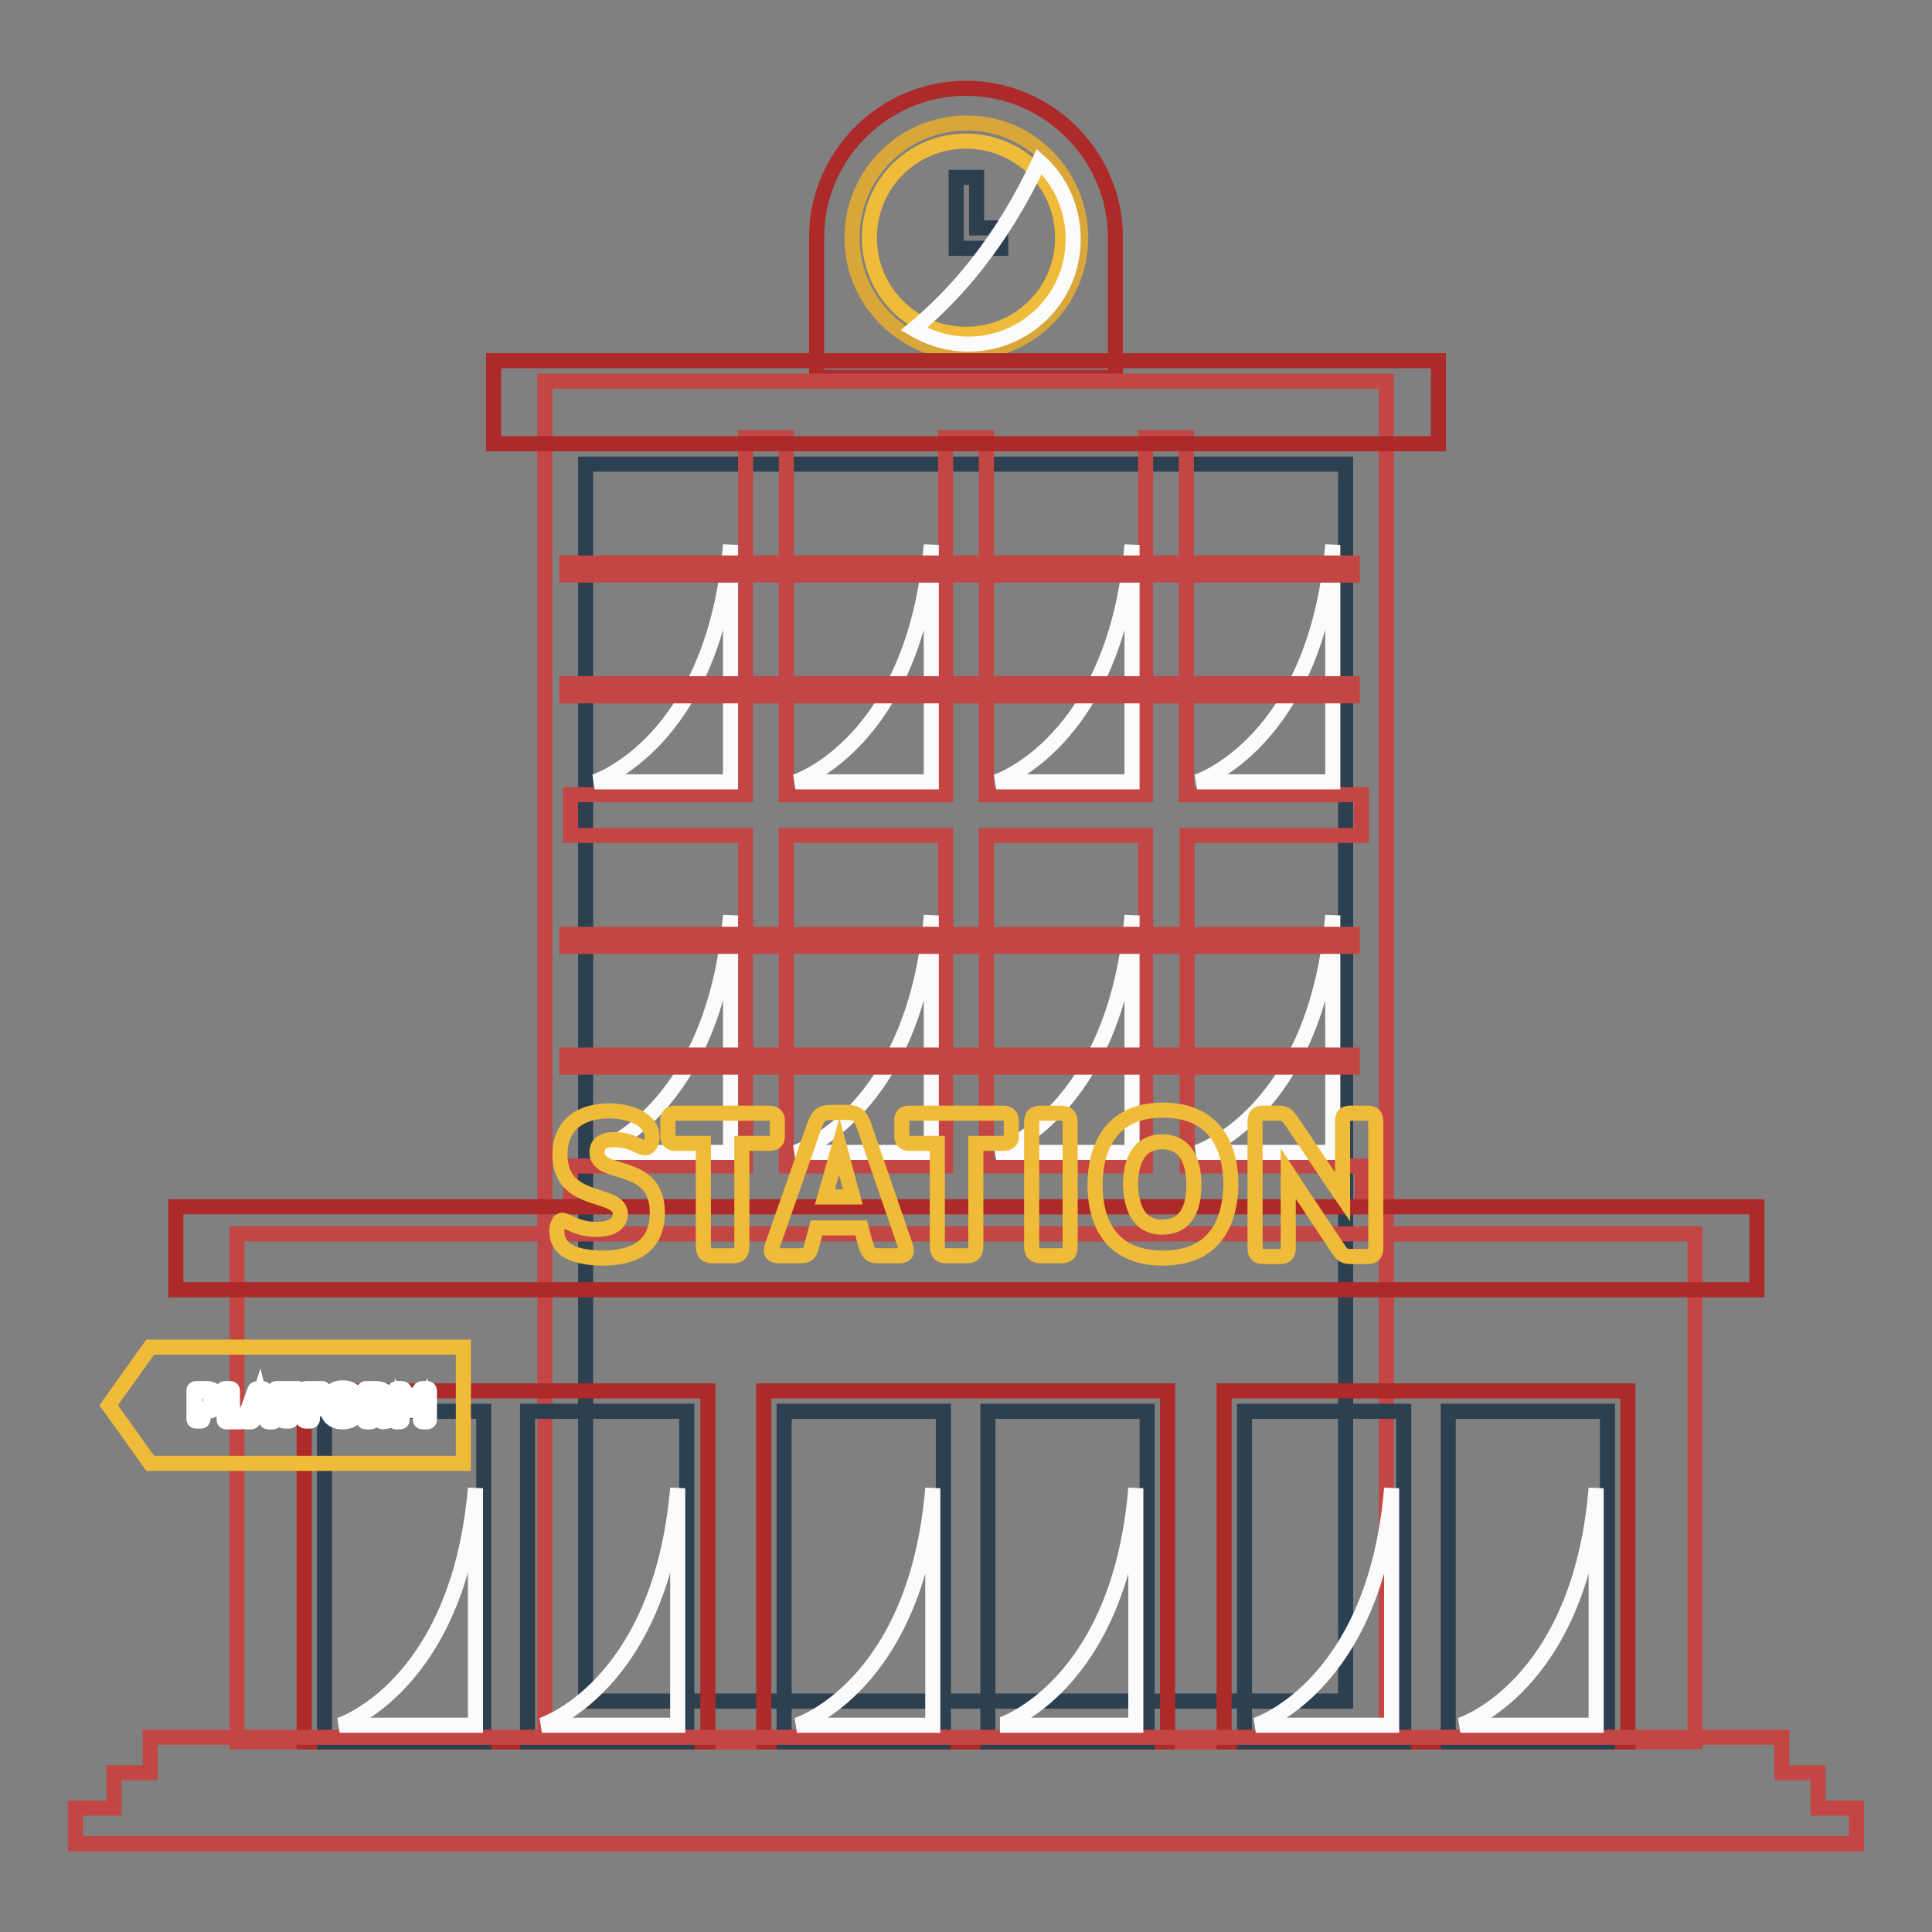 <?xml version="1.0" encoding="utf-8"?>
<!-- Svg Vector Icons : http://www.onlinewebfonts.com/icon -->
<!DOCTYPE svg PUBLIC "-//W3C//DTD SVG 1.1//EN" "http://www.w3.org/Graphics/SVG/1.1/DTD/svg11.dtd">
<svg version="1.1" xmlns="http://www.w3.org/2000/svg" xmlns:xlink="http://www.w3.org/1999/xlink" x="0px" y="0px" viewBox="0 0 256 256" enable-background="new 0 0 256 256" xml:space="preserve">
<rect x="0" y="0" width="256" height="256" fill="#808080" stroke="none"/>
<g> <path stroke-width="2" fill-opacity="0" stroke="#ad2a28"  d="M128,11.7c-10.9,0-19.8,8.9-19.8,19.8V50h39.6V31.5C147.8,20.6,138.9,11.7,128,11.7z"/> <path stroke-width="2" fill-opacity="0" stroke="#d8a639"  d="M143.2,31.5c0,8.4-6.8,15.2-15.2,15.2c-2.9,0-5.6-0.8-7.8-2.2c-4.4-2.7-7.3-7.5-7.3-13 c0-8.4,6.8-15.2,15.2-15.2c4,0,7.5,1.5,10.2,4C141.3,23.1,143.2,27.1,143.2,31.5z"/> <path stroke-width="2" fill-opacity="0" stroke="#efbb39"  d="M115.2,31.5c0,7.1,5.7,12.8,12.8,12.8c7.1,0,12.8-5.7,12.8-12.8c0,0,0,0,0,0c0-7.1-5.7-12.8-12.8-12.8 C120.9,18.7,115.2,24.4,115.2,31.5C115.2,31.5,115.2,31.5,115.2,31.5z"/> <path stroke-width="2" fill-opacity="0" stroke="#2d4050"  d="M132.6,32.9h-5.9v-9.4h2.7v6.7h3.2V32.9z"/> <path stroke-width="2" fill-opacity="0" stroke="#fcfbfb"  d="M142.2,31.7c0,7.7-6.2,13.9-13.9,13.9c-2.5,0-5-0.7-7.2-2c5.3-4.4,11.6-11.4,16.6-22.2 C140.5,23.9,142.2,27.6,142.2,31.7z"/> <path stroke-width="2" fill-opacity="0" stroke="#c44644"  d="M72.2,50.5h111.5v180.3H72.2V50.5z"/> <path stroke-width="2" fill-opacity="0" stroke="#2d4050"  d="M77.6,61.5h100.7v163.9H77.6V61.5z"/> <path stroke-width="2" fill-opacity="0" stroke="#c44644"  d="M180.4,110.7v-5.4h-23.2V58h-5.4v47.3h-21.1V58h-5.4v47.3h-21.1V58h-5.4v47.3H75.6v5.4h23.2v43.8H75.6v5.4 h104.9v-5.4h-23.2v-43.8H180.4L180.4,110.7z M104.2,110.7h21.1v43.8h-21.1V110.7z M151.8,154.5h-21.1v-43.8h21.1V154.5z"/> <path stroke-width="2" fill-opacity="0" stroke="#fcfbfb"  d="M176.6,121.3v31.4h-18C158.6,152.7,174.4,147.6,176.6,121.3L176.6,121.3z M150,121.3v31.4h-18 C132,152.7,147.8,147.6,150,121.3L150,121.3z M123.4,121.3v31.4h-18C105.4,152.7,121.2,147.6,123.4,121.3L123.4,121.3z M96.8,121.3 v31.4h-18C78.8,152.7,94.6,147.6,96.8,121.3L96.8,121.3z M176.6,72.2v31.4h-18C158.6,103.6,174.4,98.5,176.6,72.2z M150,72.2v31.4 h-18C132,103.6,147.8,98.5,150,72.2z M123.4,72.2v31.4h-18C105.4,103.6,121.2,98.5,123.4,72.2z M96.8,72.2v31.4h-18 C78.8,103.6,94.6,98.5,96.8,72.2z"/> <path stroke-width="2" fill-opacity="0" stroke="#c44644"  d="M31.4,163.5h193.2v67.3H31.4V163.5z"/> <path stroke-width="2" fill-opacity="0" stroke="#ad2a28"  d="M65.4,47.8h125.2v11H65.4V47.8z M23.3,159.9h209.5v11H23.3V159.9z"/> <path stroke-width="2" fill-opacity="0" stroke="#c44644"  d="M75.1,74.6h104.1v1.6H75.1V74.6z M75.1,90.6h104.1v1.6H75.1V90.6z"/> <path stroke-width="2" fill-opacity="0" stroke="#c44644"  d="M75.1,123.8h104.1v1.6H75.1V123.8z M75.1,139.8h104.1v1.6H75.1V139.8z"/> <path stroke-width="2" fill-opacity="0" stroke="#ad2a28"  d="M101.2,184.3h53.5v46.5h-53.5V184.3z"/> <path stroke-width="2" fill-opacity="0" stroke="#2d4050"  d="M103.9,187h21.1v43.8h-21.1V187z M130.9,187h21.1v43.8h-21.1V187z"/> <path stroke-width="2" fill-opacity="0" stroke="#ad2a28"  d="M40.3,184.3h53.5v46.5H40.3V184.3z"/> <path stroke-width="2" fill-opacity="0" stroke="#2d4050"  d="M43,187h21.1v43.8H43V187z M69.9,187h21.1v43.8H69.9V187z"/> <path stroke-width="2" fill-opacity="0" stroke="#ad2a28"  d="M162.2,184.3h53.5v46.5h-53.5V184.3z"/> <path stroke-width="2" fill-opacity="0" stroke="#2d4050"  d="M164.9,187h21.1v43.8h-21.1V187z M191.9,187H213v43.8h-21.1V187z"/> <path stroke-width="2" fill-opacity="0" stroke="#c44644"  d="M240.9,239.6v-4.7h-4.8v-4.7H19.9v4.7h-4.8v4.7H10v4.7h236v-4.7H240.9z"/> <path stroke-width="2" fill-opacity="0" stroke="#efbb39"  d="M61.3,193.9H19.9l-5.5-7.7l5.5-7.7h41.5V193.9z"/> <path stroke-width="2" fill-opacity="0" stroke="#ffffff"  d="M26,184h1.4c1,0,1.5,0.7,1.5,1.5c0,1-0.6,1.5-1.5,1.5h-0.5v1c0,0.2-0.1,0.3-0.3,0.3H26 c-0.2,0-0.3-0.1-0.3-0.3v-3.8C25.7,184.1,25.8,184,26,184z M26.9,184.9v1.2h0.3c0.4,0,0.6-0.2,0.6-0.6s-0.2-0.6-0.6-0.6H26.9z  M29.9,184h0.6c0.2,0,0.3,0.1,0.3,0.3v3.1h1.1c0.1,0,0.2,0.1,0.2,0.2v0.6c0,0.1-0.1,0.2-0.2,0.2h-1.9c-0.2,0-0.3-0.1-0.3-0.3v-3.8 C29.5,184.1,29.6,184,29.9,184z M35.6,188.4c-0.3,0-0.3-0.1-0.4-0.4l-0.1-0.5h-1.4l-0.1,0.5c-0.1,0.3-0.1,0.4-0.4,0.4h-0.6 c-0.2,0-0.2,0-0.2-0.2c0,0,0-0.1,0-0.2l1.3-3.6c0.1-0.3,0.2-0.4,0.5-0.4h0.5c0.3,0,0.4,0.1,0.5,0.4l1.2,3.6c0,0.1,0,0.1,0,0.2 c0,0.1-0.1,0.2-0.2,0.2H35.6z M33.9,186.6h0.9l-0.4-1.6L33.9,186.6z M38.6,184.9v3.1c0,0.2-0.1,0.3-0.3,0.3h-0.6 c-0.2,0-0.3-0.1-0.3-0.3v-3.1h-0.8c-0.1,0-0.2-0.1-0.2-0.2v-0.5c0-0.1,0.1-0.2,0.2-0.2h2.9c0.1,0,0.2,0.1,0.2,0.2v0.5 c0,0.1-0.1,0.2-0.2,0.2H38.6z M40.6,184h2.1c0.1,0,0.2,0.1,0.2,0.2v0.5c0,0.1-0.1,0.2-0.2,0.2h-1.3v0.9h0.9c0.1,0,0.2,0.1,0.2,0.2 v0.5c0,0.1-0.1,0.2-0.2,0.2h-0.9v1.3c0,0.2-0.1,0.3-0.3,0.3h-0.6c-0.2,0-0.3-0.1-0.3-0.3v-3.8C40.3,184.1,40.3,184,40.6,184z  M45.4,188.4c-1.7,0-2.1-1.2-2.1-2.2c0-1,0.4-2.3,2.1-2.3c1.7,0,2.1,1.2,2.1,2.3C47.5,187.2,47.1,188.4,45.4,188.4z M45.4,187.5 c0.8,0,1-0.7,1-1.3c0-0.6-0.2-1.3-1-1.3c-0.8,0-1,0.7-1,1.3C44.5,186.8,44.6,187.5,45.4,187.5z M50.8,188.4c-0.3,0-0.3-0.1-0.5-0.4 l-0.6-1.2h-0.3v1.3c0,0.2-0.1,0.3-0.3,0.3h-0.6c-0.2,0-0.3-0.1-0.3-0.3v-3.8c0-0.2,0.1-0.3,0.3-0.3h1.4c1,0,1.5,0.6,1.5,1.4 c0,0.6-0.3,1-0.8,1.2l0.8,1.4c0.1,0.1,0.1,0.2,0.1,0.2c0,0.1-0.1,0.1-0.2,0.1L50.8,188.4L50.8,188.4L50.8,188.4z M49.4,184.9v1.1 h0.3c0.4,0,0.6-0.2,0.6-0.5c0-0.3-0.2-0.5-0.6-0.5H49.4z M52.6,184h0.6c0.3,0,0.3,0.1,0.5,0.4l0.9,1.4l0.9-1.4 c0.2-0.3,0.2-0.4,0.5-0.4h0.6c0.2,0,0.3,0.1,0.3,0.3v3.8c0,0.2-0.1,0.3-0.3,0.3H56c-0.2,0-0.3-0.1-0.3-0.3v-2.3l-0.7,1 c-0.1,0.1-0.1,0.1-0.2,0.1h-0.5c-0.1,0-0.2,0-0.3-0.1l-0.7-1v2.3c0,0.2-0.1,0.3-0.3,0.3h-0.5c-0.2,0-0.3-0.1-0.3-0.3v-3.8 C52.3,184.1,52.4,184,52.6,184L52.6,184z"/> <path stroke-width="2" fill-opacity="0" stroke="#fcfbfb"  d="M63,197.2v31.4H45C45,228.6,60.7,223.6,63,197.2z M89.8,197.2v31.4h-18C71.8,228.6,87.5,223.6,89.8,197.2z  M123.6,197.2v31.4h-18C105.6,228.6,121.4,223.6,123.6,197.2z M150.5,197.2v31.4h-18C132.6,228.6,148.3,223.6,150.5,197.2z  M184.4,197.2v31.4h-18C166.4,228.6,182.2,223.6,184.4,197.2z M211.5,197.2v31.4h-18C193.5,228.6,209.3,223.6,211.5,197.2z"/> <path stroke-width="2" fill-opacity="0" stroke="#efbb39"  d="M74.5,161.7c0.7,0,1.9,1.2,4.5,1.2c2.5,0,3.2-1.1,3.2-2c0-3.2-8-1.1-8-7.9c0-4.4,3.3-5.8,6.5-5.8 c1.1,0,2.7,0.2,4,0.9c1,0.6,1.7,1.4,1.7,2.5c0,0.9-0.4,1.5-0.9,1.5c-0.7,0-1.9-1.1-4-1.1c-1.4,0-2.4,0.4-2.4,1.7c0,3.4,8,0.9,8,8 c0,4.3-2.9,6-7.2,6c-1.8,0-3.8-0.3-4.9-1.1c-0.7-0.5-1.2-1.3-1.2-2.3C73.7,163,73.9,161.7,74.5,161.7z M98.3,151.5v13.6 c0,1-0.4,1.3-1.3,1.3h-2.5c-0.9,0-1.3-0.3-1.3-1.3v-13.6h-3.7c-0.6,0-1-0.3-1-0.9v-2.2c0-0.6,0.3-0.9,1-0.9h12.4 c0.6,0,1.1,0.3,1.1,0.9v2.2c0,0.6-0.3,0.9-1.1,0.9H98.3z M116.5,166.4c-1.2,0-1.4-0.3-1.8-1.5l-0.6-2.2h-5.9l-0.6,2.2 c-0.3,1.3-0.6,1.5-1.8,1.5h-2.5c-0.7,0-1.1-0.2-1.1-0.7c0-0.2,0.1-0.4,0.2-0.8l5.5-15.7c0.5-1.4,0.9-1.8,2.3-1.8h2 c1.3,0,1.8,0.4,2.3,1.8l5.4,15.7c0.1,0.3,0.2,0.6,0.2,0.8c0,0.5-0.3,0.7-1,0.7H116.5z M109.3,158.6h3.7l-1.8-6.7L109.3,158.6z  M129.3,151.5v13.6c0,1-0.4,1.3-1.3,1.3h-2.5c-0.9,0-1.3-0.3-1.3-1.3v-13.6h-3.7c-0.6,0-1-0.3-1-0.9v-2.2c0-0.6,0.3-0.9,1-0.9h12.4 c0.6,0,1.1,0.3,1.1,0.9v2.2c0,0.6-0.3,0.9-1.1,0.9H129.3L129.3,151.5z M138,147.5h2.5c0.9,0,1.3,0.3,1.3,1.3v16.3 c0,1-0.3,1.3-1.3,1.3H138c-0.9,0-1.3-0.3-1.3-1.3v-16.3C136.7,147.8,137,147.5,138,147.5z M154.1,166.7c-7.2,0-9-5.1-9-9.7 c0-4.5,1.8-9.9,9-9.9c7.2,0,9,5.3,9,9.9C163,161.5,161.3,166.7,154.1,166.7z M154,162.6c3.4,0,4.2-2.9,4.2-5.6 c0-2.6-0.8-5.7-4.2-5.7c-3.4,0-4.2,3.1-4.2,5.7C149.9,159.7,150.7,162.6,154,162.6z M179,147.5h2.2c0.8,0,1.1,0.3,1.1,1.2v16.6 c0,0.9-0.3,1.2-1.1,1.2H179c-1.2,0-1.3-0.5-2-1.5l-4.8-7.2l-1.5-2.3v9.8c0,0.9-0.3,1.2-1.1,1.2h-2.2c-0.8,0-1.1-0.3-1.1-1.2v-16.6 c0-0.9,0.3-1.2,1.1-1.2h2.1c1,0,1.1,0.4,1.8,1.3l5.3,7.9l1.3,1.9v-10C177.9,147.7,178.2,147.5,179,147.5z"/></g>
</svg>
